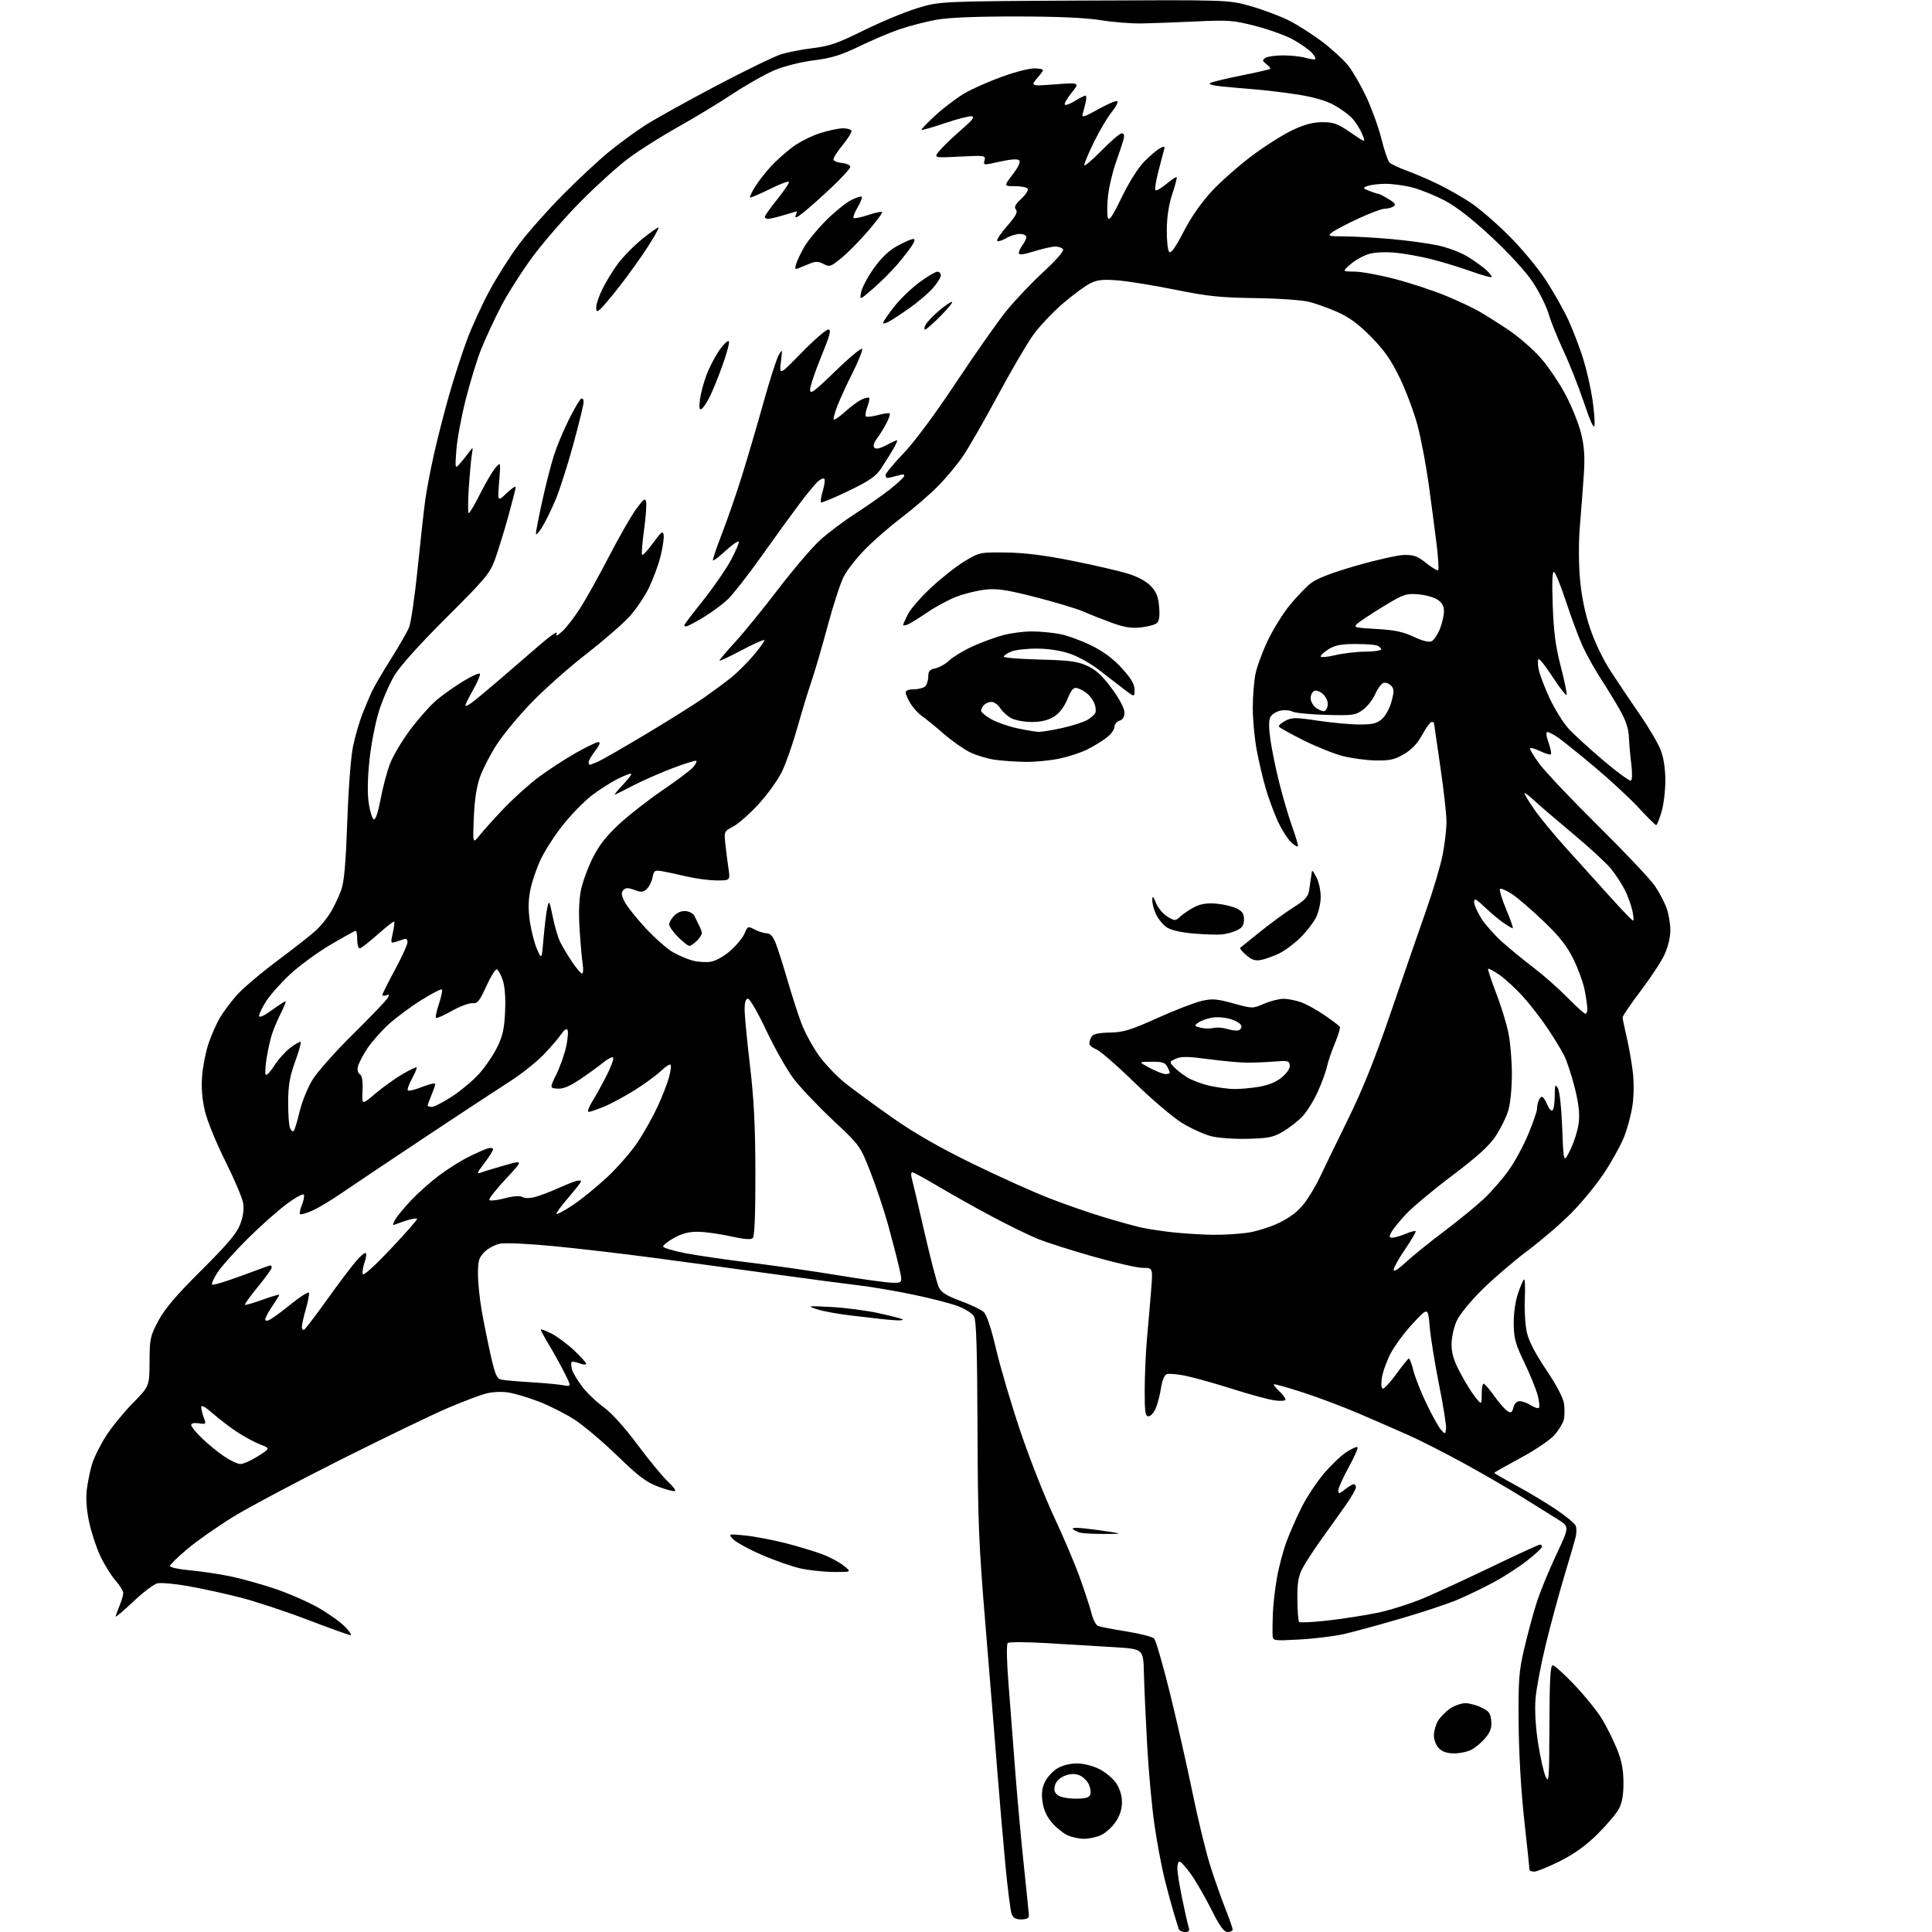 <?xml version="1.0" encoding="UTF-8" standalone="no"?>
<svg 
  version="1.1" 
  xmlns="http://www.w3.org/2000/svg" 
  xmlns:xlink="http://www.w3.org/1999/xlink" 
  xmlns:svg="http://www.w3.org/2000/svg"
  xmlns:rdf="http://www.w3.org/1999/02/22-rdf-syntax-ns#"
  xmlns:cc="http://creativecommons.org/ns#"
  xmlns:dc="http://purl.org/dc/elements/1.1/"
  viewBox="0 0 768 768"
  width="768"
  height="768"
>
<style>svg {background-color: white; }</style>"
<path stroke="none" fill="black" fill-rule="evenodd" d="M471.04,768.00C469.88,768.00 468.76,767.44 468.55,766.75C468.33,766.06 467.47,763.25 466.62,760.50C465.78,757.75 464.13,751.69 462.97,747.02C461.80,742.36 459.99,732.77 458.96,725.71C457.92,718.65 456.59,704.24 456.01,693.69C455.42,683.13 454.84,670.23 454.72,665.00C454.50,655.50 454.50,655.50 443.00,654.78C436.68,654.39 424.75,653.67 416.50,653.19C408.25,652.70 401.09,652.67 400.60,653.11C400.06,653.58 400.17,659.93 400.85,668.70C401.49,676.84 402.70,692.50 403.53,703.50C404.37,714.50 405.94,731.78 407.03,741.90C408.11,752.01 409.00,760.90 409.00,761.65C409.00,762.49 407.85,763.00 405.98,763.00C403.75,763.00 402.73,762.40 402.12,760.75C401.66,759.51 400.54,750.62 399.63,741.00C398.72,731.38 397.29,714.73 396.45,704.00C395.61,693.27 393.52,667.62 391.82,647.00C389.04,613.54 388.70,604.98 388.57,567.50C388.46,536.76 388.10,524.92 387.22,523.32C386.55,522.12 383.67,520.28 380.75,519.19C377.86,518.11 369.88,516.06 363.00,514.63C356.12,513.19 346.45,511.55 341.50,510.97C336.55,510.39 321.02,508.33 307.00,506.40C292.98,504.46 271.60,501.56 259.50,499.96C247.40,498.35 229.62,496.28 220.00,495.35C210.38,494.42 200.86,493.97 198.86,494.36C196.86,494.74 194.05,496.22 192.61,497.66C190.37,499.91 190.00,501.13 190.00,506.39C190.00,509.75 190.67,516.33 191.49,521.00C192.30,525.67 193.92,533.66 195.07,538.75C196.84,546.59 197.50,548.07 199.33,548.44C200.52,548.68 205.78,549.14 211.00,549.46C216.22,549.78 222.00,550.31 223.83,550.64C227.16,551.25 227.16,551.25 224.47,545.88C222.99,542.92 220.25,537.97 218.39,534.87C216.52,531.77 215.00,528.95 215.00,528.60C215.00,528.25 216.86,528.91 219.14,530.07C221.42,531.23 225.47,534.23 228.14,536.73C230.81,539.23 233.00,541.65 233.00,542.11C233.00,542.57 231.81,542.50 230.36,541.95C228.91,541.40 227.51,541.16 227.24,541.43C226.98,541.69 227.03,542.97 227.35,544.28C227.68,545.58 229.51,548.69 231.42,551.19C233.32,553.69 237.17,557.37 239.95,559.37C243.09,561.63 248.20,567.28 253.40,574.26C258.01,580.44 263.46,587.06 265.52,588.96C267.58,590.86 268.82,592.56 268.27,592.74C267.72,592.93 264.69,592.11 261.52,590.92C256.90,589.19 253.71,586.77 245.32,578.63C239.57,573.06 231.92,566.60 228.31,564.27C224.70,561.95 218.32,558.73 214.12,557.12C209.93,555.50 204.44,553.88 201.93,553.51C199.30,553.12 195.53,553.32 193.06,553.98C190.69,554.62 183.97,557.17 178.13,559.65C172.28,562.13 153.18,571.34 135.68,580.12C118.18,588.90 98.81,599.20 92.63,603.00C86.46,606.81 78.30,612.53 74.51,615.71C70.72,618.89 67.59,621.95 67.56,622.50C67.53,623.05 71.06,623.82 75.41,624.22C79.76,624.61 86.92,625.67 91.31,626.56C95.71,627.46 103.77,629.70 109.24,631.53C114.70,633.37 122.48,636.77 126.53,639.08C130.58,641.40 135.36,644.81 137.14,646.65C138.93,648.49 139.92,650.00 139.34,650.00C138.76,650.00 131.14,647.27 122.40,643.92C113.65,640.58 101.55,636.58 95.50,635.03C89.45,633.49 80.12,631.44 74.77,630.50C69.42,629.55 63.91,629.06 62.52,629.41C61.13,629.75 56.85,633.01 53.00,636.64C49.15,640.27 46.00,642.95 46.00,642.59C46.00,642.23 46.67,640.32 47.50,638.35C48.33,636.37 49.00,634.08 49.00,633.26C49.00,632.44 47.58,630.15 45.85,628.18C44.12,626.21 41.41,621.83 39.83,618.45C38.25,615.08 36.26,608.98 35.40,604.91C34.40,600.14 34.09,595.59 34.51,592.15C34.87,589.20 35.80,584.67 36.57,582.07C37.34,579.48 39.82,574.46 42.08,570.93C44.34,567.39 49.16,561.47 52.79,557.77C59.40,551.04 59.40,551.04 59.45,541.27C59.50,532.08 59.71,531.11 62.97,525.00C65.53,520.21 70.03,514.93 80.06,504.95C90.51,494.56 94.10,490.30 95.47,486.71C96.66,483.60 97.06,480.75 96.66,478.26C96.32,476.19 93.12,468.65 89.54,461.50C85.86,454.14 82.33,445.46 81.42,441.50C80.31,436.74 79.98,432.26 80.36,427.50C80.68,423.65 81.85,417.84 82.97,414.58C84.09,411.32 86.09,406.82 87.40,404.58C88.72,402.34 91.74,398.30 94.11,395.61C96.48,392.92 103.84,386.68 110.46,381.75C117.08,376.81 124.00,371.37 125.84,369.64C127.67,367.91 130.24,364.69 131.55,362.47C132.86,360.25 134.67,356.42 135.58,353.97C136.81,350.63 137.43,343.69 138.05,326.50C138.53,312.98 139.50,300.58 140.39,296.40C141.23,292.50 142.86,286.88 144.03,283.90C145.20,280.93 146.88,276.93 147.77,275.00C148.65,273.07 152.04,267.28 155.29,262.12C158.55,256.96 161.83,251.25 162.59,249.43C163.36,247.60 164.91,236.97 166.04,225.81C167.17,214.64 168.54,202.35 169.08,198.50C169.62,194.65 171.18,186.51 172.55,180.40C173.91,174.30 176.59,163.85 178.49,157.19C180.39,150.52 183.57,140.66 185.57,135.28C187.56,129.90 191.66,120.95 194.68,115.39C197.70,109.82 203.01,101.50 206.47,96.89C209.94,92.27 217.69,83.54 223.70,77.47C229.71,71.40 237.97,63.70 242.06,60.36C246.15,57.02 252.65,52.26 256.50,49.79C260.35,47.32 272.95,40.32 284.50,34.22C296.05,28.13 307.75,22.44 310.50,21.58C313.25,20.73 318.99,19.62 323.25,19.11C329.68,18.35 333.08,17.16 343.25,12.13C349.99,8.79 359.55,4.81 364.50,3.29C373.50,0.51 373.50,0.51 430.97,0.22C488.44,-0.06 488.44,-0.06 497.23,2.46C502.06,3.84 508.82,6.38 512.26,8.09C515.69,9.80 521.67,13.61 525.54,16.54C529.41,19.48 534.06,23.73 535.88,26.00C537.69,28.26 540.96,33.91 543.14,38.55C545.32,43.20 548.02,50.71 549.15,55.25C550.28,59.79 551.72,64.01 552.35,64.63C552.98,65.25 556.19,66.75 559.49,67.96C562.78,69.16 568.41,71.60 572.00,73.37C575.59,75.13 581.22,78.35 584.52,80.51C587.81,82.67 594.62,88.53 599.65,93.53C604.75,98.60 611.30,106.46 614.47,111.32C617.59,116.10 621.64,123.28 623.47,127.26C625.29,131.24 627.92,138.11 629.31,142.52C630.69,146.94 632.35,154.18 633.00,158.61C633.65,163.04 634.03,167.76 633.84,169.09C633.61,170.69 632.20,167.65 629.63,160.00C627.51,153.68 623.86,144.45 621.53,139.50C619.20,134.55 616.53,127.91 615.60,124.75C614.66,121.58 611.78,115.85 609.20,112.00C606.44,107.88 599.72,100.55 592.89,94.20C585.21,87.05 578.93,82.16 574.30,79.73C570.46,77.71 564.68,75.37 561.45,74.53C558.22,73.69 553.31,73.03 550.54,73.07C547.77,73.11 544.60,73.51 543.50,73.96C541.64,74.72 541.70,74.86 544.32,75.89C545.86,76.50 547.44,77.00 547.82,77.00C548.19,77.01 550.04,77.95 551.92,79.09C554.59,80.72 555.03,81.37 553.92,82.07C553.14,82.57 551.55,82.98 550.39,82.98C549.23,82.99 544.50,84.76 539.89,86.91C535.28,89.06 530.60,91.52 529.50,92.38C527.63,93.83 527.97,93.94 534.50,93.97C538.35,93.99 546.67,94.46 553.00,95.02C559.33,95.58 567.70,96.72 571.61,97.56C575.63,98.42 580.85,100.41 583.61,102.14C586.30,103.83 589.51,106.14 590.75,107.28C591.99,108.42 593.00,109.68 593.00,110.07C593.00,110.47 589.31,109.48 584.81,107.87C580.30,106.26 573.22,104.09 569.06,103.05C564.90,102.00 558.56,100.85 554.96,100.48C551.17,100.09 546.75,100.26 544.45,100.88C542.27,101.46 538.92,103.29 537.00,104.93C533.50,107.92 533.50,107.92 538.50,107.97C541.25,107.99 548.53,109.33 554.67,110.95C560.82,112.57 569.80,115.53 574.64,117.53C579.48,119.53 585.47,122.34 587.97,123.78C590.46,125.21 595.70,128.52 599.62,131.13C603.53,133.75 609.23,138.68 612.27,142.10C615.32,145.52 619.87,152.22 622.38,156.98C624.89,161.74 627.68,168.76 628.58,172.57C629.81,177.79 630.06,181.85 629.57,189.00C629.21,194.22 628.52,203.22 628.04,209.00C627.51,215.18 627.52,223.79 628.05,229.93C628.66,236.92 629.97,243.41 632.04,249.62C633.91,255.22 637.17,262.03 640.31,266.87C643.17,271.27 648.40,279.05 651.94,284.17C655.48,289.29 659.19,295.63 660.19,298.25C661.34,301.28 662.00,305.69 662.00,310.33C662.00,314.35 661.31,319.97 660.46,322.82C659.61,325.67 658.66,328.00 658.35,328.00C658.03,328.00 654.88,324.87 651.34,321.05C647.81,317.23 639.87,309.89 633.71,304.73C627.54,299.57 621.08,294.37 619.35,293.18C617.61,291.98 615.72,291.00 615.14,291.00C614.47,291.00 614.62,292.51 615.56,295.16C616.36,297.44 616.79,299.55 616.50,299.84C616.21,300.12 614.35,299.58 612.36,298.64C610.38,297.69 608.52,297.15 608.24,297.43C607.95,297.71 609.65,300.55 612.00,303.72C614.36,306.90 624.93,318.05 635.50,328.50C646.07,338.95 656.15,349.63 657.90,352.24C659.65,354.85 661.74,358.84 662.54,361.11C663.34,363.39 664.00,367.33 663.99,369.88C663.98,372.60 663.02,376.55 661.65,379.50C660.37,382.25 656.10,388.75 652.16,393.94C648.22,399.13 645.01,403.85 645.01,404.44C645.02,405.02 645.72,408.43 646.57,412.00C647.41,415.57 648.51,421.68 649.00,425.56C649.55,429.87 649.53,435.23 648.95,439.33C648.43,443.01 646.89,448.76 645.54,452.10C644.18,455.44 640.60,461.88 637.58,466.42C634.56,470.96 628.72,478.07 624.61,482.23C620.49,486.39 612.71,493.08 607.31,497.12C601.92,501.15 593.79,508.10 589.27,512.58C584.54,517.24 580.18,522.59 579.04,525.11C577.94,527.52 577.03,531.68 577.02,534.35C577.01,538.02 577.87,540.83 580.54,545.85C582.48,549.51 585.18,553.85 586.53,555.50C588.99,558.50 588.99,558.50 589.00,554.25C589.00,551.91 589.34,550.01 589.75,550.02C590.16,550.03 592.08,552.25 594.00,554.94C595.92,557.63 598.28,560.32 599.23,560.91C600.67,561.81 601.07,561.57 601.59,559.50C601.99,557.92 602.92,557.00 604.14,557.00C605.20,557.00 607.19,557.74 608.57,558.64C609.94,559.53 611.36,559.97 611.73,559.60C612.10,559.24 611.87,556.95 611.22,554.53C610.57,552.10 608.19,546.28 605.93,541.59C602.42,534.30 601.80,532.06 601.73,526.28C601.67,522.24 602.35,517.38 603.40,514.26C604.36,511.38 605.46,508.84 605.83,508.61C606.20,508.38 606.34,511.83 606.14,516.29C605.94,520.75 606.29,526.74 606.94,529.60C607.72,533.09 610.26,538.02 614.67,544.56C618.89,550.83 621.41,555.66 621.74,558.09C622.02,560.18 621.96,563.02 621.61,564.42C621.26,565.82 619.58,568.55 617.88,570.48C616.16,572.44 610.17,576.48 604.39,579.58C598.68,582.65 594.00,585.30 594.00,585.49C594.00,585.67 597.94,587.95 602.75,590.55C607.56,593.15 614.70,597.44 618.62,600.08C622.54,602.73 626.03,605.62 626.37,606.52C626.72,607.42 626.72,609.36 626.38,610.83C626.04,612.30 624.05,619.17 621.95,626.10C619.86,633.03 616.53,645.28 614.56,653.33C612.59,661.38 610.72,671.23 610.40,675.23C610.04,679.74 610.41,686.36 611.37,692.66C612.22,698.25 613.58,704.32 614.38,706.16C615.71,709.21 615.84,707.46 615.92,685.75C615.98,667.46 616.29,662.00 617.25,661.99C617.94,661.99 621.88,665.55 626.00,669.90C630.12,674.26 635.01,680.32 636.85,683.38C638.70,686.44 641.36,691.77 642.76,695.22C644.62,699.81 645.32,703.38 645.35,708.50C645.38,713.42 644.84,716.54 643.55,719.00C642.54,720.92 638.69,725.48 635.00,729.12C630.33,733.72 625.77,736.99 620.03,739.87C615.48,742.14 610.92,744.00 609.88,744.00C608.85,744.00 608.00,743.66 608.00,743.25C608.00,742.84 607.06,733.95 605.91,723.50C604.63,711.84 603.77,696.97 603.68,685.00C603.54,667.74 603.80,664.35 605.87,655.50C607.15,650.00 609.33,641.90 610.71,637.50C612.08,633.10 615.62,624.41 618.57,618.18C623.92,606.87 623.92,606.87 619.21,603.95C616.62,602.35 610.23,598.36 605.00,595.08C599.77,591.81 589.29,585.73 581.70,581.58C574.10,577.43 564.20,572.40 559.70,570.41C555.19,568.41 546.45,564.60 540.27,561.94C534.10,559.29 524.03,555.49 517.90,553.51C511.77,551.53 506.59,550.08 506.38,550.28C506.18,550.49 507.13,551.71 508.50,553.00C509.88,554.29 511.00,555.78 511.00,556.31C511.00,556.87 509.19,557.02 506.69,556.68C504.32,556.36 496.77,554.31 489.91,552.13C483.04,549.95 474.70,547.60 471.37,546.92C468.04,546.23 464.63,545.93 463.78,546.25C462.86,546.61 461.96,548.77 461.53,551.67C461.13,554.33 460.20,557.96 459.46,559.75C458.71,561.54 457.40,563.00 456.55,563.00C455.24,563.00 455.01,561.31 455.04,552.25C455.06,546.34 455.49,537.00 455.99,531.50C456.50,526.00 457.22,517.56 457.60,512.75C458.29,504.00 458.29,504.00 454.33,504.00C452.16,504.00 443.34,502.00 434.74,499.55C426.14,497.11 416.26,493.97 412.78,492.58C409.30,491.18 401.06,487.17 394.48,483.66C387.89,480.15 378.24,474.74 373.03,471.64C367.82,468.54 363.15,466.00 362.66,466.00C362.17,466.00 362.06,467.01 362.41,468.25C362.76,469.49 365.04,479.16 367.46,489.74C369.89,500.32 372.47,510.20 373.19,511.70C374.19,513.78 376.24,515.07 381.83,517.14C385.87,518.62 390.00,520.60 391.02,521.52C392.23,522.61 393.97,527.83 395.97,536.35C397.66,543.58 402.01,558.27 405.63,569.00C409.25,579.73 415.27,595.02 419.02,603.00C422.76,610.98 427.43,622.00 429.39,627.50C431.35,633.00 433.42,639.37 433.99,641.65C434.56,643.93 435.70,646.05 436.53,646.37C437.36,646.69 442.42,647.66 447.77,648.52C453.12,649.38 458.07,650.64 458.76,651.33C459.45,652.02 462.29,661.79 465.07,673.04C467.85,684.29 471.90,702.18 474.07,712.78C476.25,723.39 479.43,736.44 481.13,741.78C482.84,747.13 485.53,754.77 487.12,758.78C488.70,762.78 490.00,766.49 490.00,767.03C490.00,767.56 489.10,768.00 488.01,768.00C486.51,768.00 484.91,765.80 481.48,758.96C478.98,753.99 475.34,747.69 473.38,744.96C471.42,742.23 469.40,740.00 468.91,740.00C468.41,740.00 468.01,741.24 468.01,742.75C468.02,744.26 468.88,749.62 469.92,754.66C470.95,759.69 472.10,764.75 472.47,765.91C473.00,767.58 472.71,768.00 471.04,768.00zM430.78,730.96C428.98,730.94 426.14,730.33 424.48,729.61C422.82,728.88 420.04,726.67 418.30,724.69C416.17,722.27 414.91,719.56 414.44,716.43C413.93,713.03 414.18,710.85 415.36,708.38C416.25,706.51 418.44,704.09 420.24,703.00C422.22,701.79 425.27,701.01 428.04,701.00C430.76,701.00 434.35,701.90 437.03,703.25C439.48,704.49 442.50,707.03 443.74,708.90C445.17,711.05 446.00,713.81 446.00,716.42C446.00,719.20 445.16,721.77 443.40,724.36C441.97,726.46 439.29,728.82 437.43,729.59C435.58,730.37 432.59,730.98 430.78,730.96zM427.58,715.00C431.43,715.00 432.95,714.58 433.40,713.40C433.74,712.52 433.45,710.62 432.75,709.17C432.06,707.73 430.30,706.13 428.84,705.61C427.02,704.97 425.22,705.08 423.08,705.97C421.16,706.76 419.73,708.22 419.34,709.78C418.88,711.60 419.22,712.69 420.54,713.66C421.55,714.40 424.72,715.00 427.58,715.00zM578.05,697.00C575.33,697.00 573.34,696.34 572.00,695.00C570.86,693.86 570.00,691.67 570.00,689.90C570.00,688.20 570.72,685.59 571.59,684.11C572.47,682.62 574.64,680.42 576.41,679.20C578.18,677.99 580.95,677.02 582.56,677.05C584.18,677.07 587.08,677.86 589.00,678.80C591.91,680.22 592.55,681.11 592.80,684.11C593.03,686.85 592.46,688.49 590.43,690.90C588.96,692.64 586.49,694.73 584.93,695.54C583.37,696.34 580.28,697.00 578.05,697.00zM516.75,651.71C506.00,652.30 506.00,652.30 505.88,649.90C505.81,648.58 505.85,644.80 505.97,641.50C506.08,638.20 506.80,631.88 507.56,627.45C508.32,623.02 510.08,616.37 511.47,612.67C512.87,608.96 515.56,602.84 517.47,599.06C519.37,595.28 523.22,589.43 526.02,586.07C528.82,582.71 532.89,578.77 535.08,577.33C537.26,575.89 539.30,574.97 539.62,575.29C539.95,575.61 538.36,579.22 536.10,583.31C533.85,587.40 532.00,591.51 532.00,592.45C532.00,593.95 532.30,593.91 534.63,592.07C536.08,590.93 537.66,590.00 538.13,590.00C538.61,590.00 539.00,590.56 539.00,591.25C539.00,591.94 537.27,594.98 535.16,598.00C533.05,601.02 528.72,607.10 525.55,611.50C522.38,615.90 518.86,621.30 517.72,623.50C516.09,626.65 515.67,629.27 515.72,635.81C515.76,640.39 516.08,644.41 516.43,644.76C516.78,645.11 521.88,644.85 527.78,644.19C533.68,643.52 542.62,642.13 547.65,641.09C552.68,640.05 561.11,637.35 566.39,635.10C571.67,632.84 583.94,627.17 593.65,622.50C603.36,617.82 611.69,614.00 612.15,614.00C612.62,614.00 613.00,614.38 613.00,614.85C613.00,615.32 610.35,617.79 607.10,620.34C603.86,622.89 597.89,626.75 593.85,628.93C589.81,631.11 583.34,634.23 579.48,635.87C575.62,637.51 565.49,640.88 556.98,643.36C548.47,645.84 538.35,648.60 534.50,649.50C530.65,650.39 522.66,651.39 516.75,651.71zM331.50,624.88C327.65,624.86 321.70,624.23 318.27,623.49C314.85,622.74 307.80,620.27 302.62,618.00C297.43,615.73 292.36,612.93 291.34,611.79C289.50,609.71 289.50,609.71 296.22,610.38C299.91,610.75 307.11,612.12 312.22,613.42C317.32,614.73 323.98,616.74 327.00,617.89C330.02,619.04 333.85,621.10 335.50,622.46C338.50,624.93 338.50,624.93 331.50,624.88zM439.00,609.77C434.88,609.77 430.60,609.55 429.50,609.29C428.40,609.02 427.06,608.38 426.51,607.87C425.90,607.28 427.77,607.18 431.51,607.61C434.81,607.98 439.52,608.62 442.00,609.03C445.98,609.68 445.63,609.76 439.00,609.77zM95.55,581.97C96.68,581.99 99.82,580.60 102.53,578.88C107.45,575.76 107.45,575.76 103.48,574.21C101.29,573.37 97.19,571.16 94.37,569.32C91.55,567.48 87.17,564.14 84.62,561.90C81.61,559.24 80.00,558.36 80.00,559.35C80.00,560.19 80.46,562.08 81.02,563.55C82.00,566.14 81.93,566.22 79.02,565.79C77.20,565.52 76.00,565.79 76.00,566.46C76.00,567.08 77.91,569.43 80.25,571.69C82.59,573.95 86.53,577.18 89.00,578.87C91.47,580.56 94.42,581.95 95.55,581.97zM574.83,568.06C575.01,566.87 573.77,558.99 572.07,550.55C570.38,542.11 568.69,531.69 568.33,527.39C567.67,519.59 567.67,519.59 561.57,526.16C558.21,529.77 554.20,535.23 552.65,538.30C551.10,541.36 549.58,545.70 549.28,547.94C548.94,550.45 549.14,552.00 549.78,552.00C550.36,552.00 552.78,549.31 555.17,546.03C557.55,542.75 559.75,540.05 560.06,540.03C560.37,540.01 561.20,542.24 561.90,544.99C562.60,547.73 564.97,553.69 567.17,558.24C569.36,562.78 571.91,567.34 572.83,568.37C574.45,570.18 574.51,570.17 574.83,568.06zM120.95,528.53C121.48,528.21 125.52,522.89 129.94,516.72C134.35,510.55 139.51,503.70 141.39,501.50C143.27,499.30 145.08,497.76 145.41,498.09C145.74,498.41 145.52,500.08 144.92,501.79C144.32,503.51 143.99,505.58 144.17,506.40C144.38,507.34 148.55,503.61 155.37,496.40C161.35,490.08 166.05,484.71 165.81,484.47C165.56,484.23 164.05,484.43 162.43,484.91C160.82,485.40 158.66,486.13 157.63,486.55C155.94,487.23 155.88,487.09 157.04,484.93C157.74,483.62 160.59,480.14 163.38,477.19C166.17,474.24 171.16,469.80 174.47,467.31C177.78,464.82 182.96,461.54 185.99,460.02C189.02,458.50 192.51,456.95 193.75,456.56C195.04,456.16 196.00,456.29 196.00,456.86C196.00,457.40 194.44,459.89 192.54,462.38C189.52,466.34 189.36,466.82 191.29,466.09C192.50,465.63 196.78,464.32 200.79,463.19C208.07,461.13 208.07,461.13 201.04,468.67C197.17,472.81 194.23,476.56 194.50,477.00C194.78,477.45 197.49,477.16 200.52,476.37C204.06,475.44 206.63,475.25 207.68,475.84C208.67,476.40 210.69,476.37 212.84,475.78C214.78,475.24 218.65,473.78 221.43,472.52C224.22,471.26 227.51,469.93 228.75,469.55C229.99,469.17 231.00,469.17 231.00,469.55C231.00,469.92 228.69,472.89 225.87,476.15C223.05,479.41 220.96,482.29 221.22,482.56C221.49,482.82 224.45,481.21 227.81,478.97C231.17,476.73 237.29,471.74 241.43,467.88C245.56,464.02 251.00,457.77 253.51,453.99C256.02,450.21 259.59,443.83 261.44,439.81C263.29,435.79 265.33,430.54 265.97,428.15C266.61,425.76 266.87,423.54 266.55,423.22C266.23,422.90 264.51,424.02 262.74,425.72C260.96,427.41 256.35,430.79 252.50,433.22C248.65,435.65 243.17,438.63 240.31,439.82C237.46,441.02 234.62,442.00 234.01,442.00C233.39,442.00 234.06,440.09 235.50,437.75C236.94,435.41 239.53,430.70 241.26,427.28C242.98,423.86 244.09,420.76 243.72,420.39C243.35,420.01 241.57,420.92 239.77,422.39C237.97,423.87 233.85,426.86 230.61,429.03C226.42,431.84 223.83,432.91 221.61,432.75C218.50,432.52 218.50,432.52 221.27,426.84C222.79,423.72 224.54,418.64 225.16,415.56C225.78,412.48 225.95,409.63 225.53,409.23C225.12,408.83 224.05,409.62 223.15,411.00C222.26,412.38 219.19,415.98 216.32,419.00C213.46,422.02 207.24,426.98 202.50,430.00C197.76,433.02 182.32,443.18 168.19,452.57C154.06,461.96 139.35,471.82 135.50,474.47C131.65,477.13 126.55,480.17 124.17,481.23C121.78,482.30 119.59,482.92 119.28,482.62C118.98,482.31 119.29,480.72 119.97,479.08C120.64,477.44 121.03,475.59 120.82,474.96C120.60,474.31 117.68,475.86 113.97,478.61C110.41,481.25 103.41,487.47 98.40,492.45C93.40,497.43 88.04,503.42 86.50,505.77C84.97,508.12 83.98,510.32 84.32,510.65C84.66,510.99 89.91,509.41 96.00,507.13C102.09,504.86 107.28,503.00 107.54,503.00C107.79,503.00 108.00,503.41 108.00,503.92C108.00,504.42 105.52,507.86 102.48,511.57C99.45,515.27 97.14,518.47 97.35,518.68C97.56,518.89 100.72,517.98 104.37,516.66C108.01,515.33 111.00,514.46 111.00,514.72C111.00,514.98 110.16,516.39 109.14,517.85C108.12,519.31 106.75,521.51 106.11,522.75C105.17,524.54 105.20,525.00 106.24,525.00C106.97,525.00 110.91,522.27 115.00,518.93C119.10,515.59 122.61,513.33 122.80,513.91C123.00,514.49 122.44,517.40 121.58,520.38C120.71,523.37 120.00,526.55 120.00,527.46C120.00,528.37 120.43,528.85 120.95,528.53zM356.42,524.85C354.81,524.77 352.15,524.54 350.50,524.35C348.85,524.16 343.31,523.52 338.20,522.92C333.08,522.33 327.00,521.21 324.70,520.43C320.67,519.08 320.91,519.05 330.44,519.55C335.91,519.83 344.42,520.95 349.35,522.02C354.28,523.10 358.54,524.21 358.82,524.49C359.10,524.77 358.02,524.93 356.42,524.85zM354.66,509.91C358.82,510.00 358.82,510.00 357.39,503.75C356.61,500.31 354.64,492.71 353.02,486.86C351.40,481.00 348.23,471.53 345.98,465.80C341.88,455.39 341.88,455.39 331.05,445.23C325.09,439.63 318.07,432.23 315.46,428.78C312.84,425.33 307.99,416.76 304.68,409.75C301.37,402.74 298.07,397.00 297.33,397.00C296.43,397.00 296.00,398.37 296.00,401.25C296.00,403.59 296.95,413.60 298.12,423.50C299.71,437.07 300.25,447.61 300.28,466.29C300.31,482.36 299.95,491.45 299.27,492.13C298.53,492.87 295.88,492.66 290.43,491.45C286.14,490.50 280.35,489.69 277.57,489.65C273.95,489.59 271.22,490.28 268.00,492.06C265.52,493.42 263.55,494.98 263.61,495.52C263.68,496.06 267.73,497.26 272.61,498.20C277.50,499.13 289.15,500.82 298.50,501.96C307.85,503.10 323.38,505.33 333.00,506.92C342.62,508.51 352.37,509.86 354.66,509.91zM558.75,501.85C561.36,499.41 568.23,493.86 574.00,489.51C579.77,485.15 586.92,479.32 589.87,476.55C592.82,473.77 597.25,468.69 599.70,465.26C602.15,461.84 605.69,455.31 607.56,450.76C609.43,446.22 610.97,441.75 610.98,440.83C610.99,439.91 611.27,438.45 611.61,437.58C611.94,436.71 612.56,436.00 612.99,436.00C613.41,436.00 614.31,437.34 614.99,438.99C615.68,440.63 616.63,441.73 617.12,441.43C617.60,441.13 618.01,438.55 618.03,435.69C618.06,431.20 618.22,430.77 619.26,432.50C619.96,433.66 620.69,440.35 621.01,448.50C621.55,462.50 621.55,462.50 624.23,457.06C625.70,454.06 627.20,449.29 627.55,446.44C628.02,442.68 627.59,438.85 625.98,432.38C624.76,427.50 622.85,421.70 621.74,419.50C620.62,417.30 617.57,412.32 614.95,408.43C612.33,404.54 607.92,398.89 605.16,395.86C602.39,392.84 598.29,389.09 596.05,387.53C593.80,385.98 591.78,384.88 591.56,385.10C591.34,385.32 592.73,389.55 594.64,394.50C596.56,399.45 598.77,406.57 599.56,410.32C600.35,414.06 601.00,421.53 601.00,426.91C601.00,432.53 600.39,438.71 599.56,441.46C598.77,444.09 596.53,448.64 594.58,451.58C591.98,455.50 587.35,459.70 577.26,467.32C569.69,473.03 561.42,479.94 558.89,482.67C556.35,485.39 553.74,488.61 553.10,489.81C552.13,491.63 552.19,492.00 553.50,492.00C554.36,492.00 556.69,491.32 558.69,490.49C560.68,489.65 562.50,489.17 562.74,489.41C562.98,489.64 561.11,492.85 558.59,496.54C556.06,500.22 554.00,503.92 554.00,504.75C554.00,505.71 555.77,504.62 558.75,501.85zM482.00,490.85C486.12,490.91 492.39,490.54 495.92,490.03C499.46,489.52 505.20,487.70 508.68,485.99C513.02,483.85 516.10,481.44 518.49,478.31C520.41,475.80 523.15,471.21 524.60,468.12C526.04,465.03 530.98,454.85 535.58,445.50C541.66,433.16 546.40,421.37 552.86,402.50C557.76,388.20 564.07,369.95 566.89,361.95C569.71,353.95 572.69,343.90 573.51,339.62C574.33,335.33 575.00,329.47 575.00,326.59C575.00,323.71 573.88,313.74 572.50,304.43C571.13,295.12 570.00,287.39 570.00,287.25C570.00,287.11 569.58,287.00 569.06,287.00C568.55,287.00 566.88,289.28 565.36,292.07C563.46,295.57 561.21,297.96 558.13,299.77C554.43,301.94 552.49,302.38 546.97,302.29C543.29,302.24 537.41,301.46 533.89,300.57C530.38,299.68 523.31,296.86 518.20,294.30C513.08,291.74 508.68,289.29 508.42,288.87C508.15,288.44 509.28,287.39 510.93,286.54C513.62,285.14 514.94,285.14 523.96,286.49C529.47,287.32 536.89,288.00 540.44,288.00C545.71,288.00 547.35,287.59 549.42,285.75C550.83,284.49 552.50,281.40 553.18,278.74C554.24,274.68 554.20,273.77 552.89,272.46C552.04,271.62 550.68,271.19 549.85,271.50C549.03,271.82 547.57,273.85 546.61,276.02C545.66,278.18 543.44,280.98 541.69,282.23C538.74,284.33 537.64,284.48 527.04,284.17C520.74,284.00 514.75,283.40 513.74,282.86C512.72,282.31 510.56,282.16 508.93,282.51C507.31,282.87 505.54,284.00 504.99,285.02C504.32,286.26 504.33,289.29 505.01,294.07C505.57,298.02 507.17,305.80 508.58,311.37C509.98,316.94 512.22,324.56 513.56,328.31C514.90,332.05 516.00,335.62 516.00,336.23C516.00,336.85 514.81,336.26 513.36,334.92C511.91,333.59 509.48,329.80 507.97,326.50C506.46,323.20 504.30,317.35 503.17,313.50C502.04,309.65 500.42,302.74 499.56,298.14C498.70,293.54 498.00,286.03 498.00,281.44C498.00,276.85 498.49,270.71 499.09,267.80C499.69,264.88 501.91,258.90 504.02,254.50C506.13,250.10 510.03,243.84 512.68,240.59C515.33,237.34 519.08,233.43 521.00,231.90C523.39,230.00 529.10,227.78 539.00,224.91C546.98,222.60 555.59,220.67 558.15,220.61C562.02,220.53 563.51,221.08 566.97,223.86C569.26,225.70 571.39,226.95 571.70,226.63C572.01,226.32 571.72,221.66 571.06,216.28C570.40,210.90 568.99,200.20 567.93,192.50C566.87,184.80 564.86,174.22 563.47,169.00C562.07,163.78 558.90,155.31 556.41,150.19C552.98,143.11 550.27,139.23 545.07,133.94C540.18,128.96 536.44,126.18 531.87,124.14C528.37,122.57 523.25,120.71 520.50,120.01C517.67,119.29 508.33,118.63 499.00,118.50C485.18,118.31 480.07,117.78 467.50,115.23C459.25,113.56 449.04,111.88 444.82,111.51C438.68,110.98 436.43,111.18 433.61,112.51C431.67,113.43 426.73,117.05 422.62,120.56C418.51,124.06 413.12,129.78 410.64,133.25C408.16,136.73 401.84,147.55 396.60,157.29C391.36,167.04 385.17,177.82 382.85,181.25C380.53,184.69 375.90,190.22 372.56,193.55C369.23,196.88 362.87,202.34 358.44,205.70C354.01,209.05 347.55,214.66 344.09,218.15C340.62,221.64 336.70,226.64 335.37,229.26C334.05,231.87 331.19,240.65 329.02,248.76C326.85,256.86 323.96,266.78 322.59,270.78C321.22,274.78 318.68,283.11 316.95,289.28C315.22,295.45 312.52,303.20 310.95,306.50C309.39,309.80 305.22,315.66 301.68,319.53C298.14,323.39 293.57,327.44 291.52,328.53C287.84,330.48 287.80,330.55 288.34,335.50C288.64,338.25 289.20,342.64 289.58,345.25C290.27,350.00 290.27,350.00 284.89,349.98C281.92,349.97 276.57,349.27 273.00,348.42C269.43,347.58 265.04,346.63 263.25,346.33C260.25,345.82 259.95,346.02 259.38,348.84C259.05,350.52 258.01,352.59 257.07,353.43C255.66,354.71 254.84,354.77 252.20,353.77C249.73,352.84 248.76,352.84 247.82,353.78C246.89,354.71 246.96,355.70 248.18,358.24C249.04,360.03 252.78,364.78 256.49,368.78C260.20,372.78 265.10,377.13 267.37,378.44C269.64,379.75 273.21,381.28 275.29,381.84C277.38,382.40 280.64,382.61 282.55,382.30C284.57,381.97 287.84,380.13 290.37,377.90C292.77,375.79 295.29,372.72 295.97,371.06C297.18,368.15 297.30,368.10 300.06,369.53C301.62,370.34 303.77,371.00 304.84,371.00C306.16,371.00 307.27,372.23 308.31,374.80C309.14,376.90 311.26,383.53 313.01,389.55C314.77,395.57 317.28,403.36 318.60,406.87C319.93,410.38 323.02,416.07 325.48,419.52C327.94,422.97 332.77,428.02 336.22,430.75C339.68,433.47 348.12,439.65 355.00,444.48C363.50,450.44 373.57,456.21 386.50,462.53C396.95,467.63 410.68,473.82 417.00,476.27C423.32,478.73 433.00,482.10 438.50,483.76C444.00,485.43 450.75,487.30 453.50,487.93C456.25,488.55 462.10,489.44 466.50,489.90C470.90,490.36 477.88,490.78 482.00,490.85zM496.03,452.69C490.71,452.83 484.28,452.37 481.46,451.66C478.69,450.96 473.51,448.61 469.96,446.45C466.41,444.29 457.87,437.04 450.99,430.33C444.11,423.62 437.25,417.67 435.74,417.09C434.23,416.52 433.01,415.48 433.02,414.77C433.02,414.07 433.45,412.84 433.96,412.04C434.59,411.03 436.84,410.54 441.19,410.46C446.57,410.36 449.34,409.52 460.03,404.71C466.92,401.60 474.81,398.55 477.56,397.91C481.88,396.91 483.60,397.04 490.23,398.86C497.91,400.97 497.91,400.97 502.54,398.98C505.08,397.89 508.59,397.02 510.33,397.04C512.07,397.07 515.19,397.69 517.26,398.43C519.33,399.17 523.53,401.50 526.59,403.60C529.65,405.71 532.36,407.77 532.61,408.17C532.86,408.58 531.98,411.52 530.65,414.71C529.32,417.89 527.90,422.07 527.49,424.00C527.09,425.93 525.44,430.43 523.83,434.00C522.22,437.57 519.46,442.00 517.70,443.84C515.94,445.67 512.49,448.36 510.03,449.81C506.16,452.09 504.28,452.48 496.03,452.69zM116.75,449.59C117.13,449.20 118.17,445.79 119.06,442.01C119.95,438.22 122.22,432.56 124.09,429.44C126.00,426.26 133.14,418.19 140.30,411.13C147.34,404.18 153.53,397.72 154.07,396.77C154.84,395.41 154.72,395.17 153.52,395.63C152.69,395.95 152.00,395.88 152.00,395.48C152.00,395.08 154.25,390.59 157.00,385.50C159.75,380.41 162.00,375.47 162.00,374.52C162.00,373.55 161.45,372.99 160.75,373.26C160.06,373.51 158.53,374.03 157.35,374.40C155.29,375.04 155.24,374.89 156.13,370.90C156.65,368.61 156.90,366.56 156.68,366.35C156.47,366.14 153.51,368.45 150.11,371.48C146.71,374.52 143.49,377.00 142.96,377.00C142.43,377.00 142.00,375.43 142.00,373.50C142.00,371.57 141.73,370.00 141.40,370.00C141.07,370.00 136.57,372.49 131.41,375.53C126.24,378.57 119.01,383.86 115.34,387.28C111.67,390.70 107.39,395.50 105.83,397.95C104.28,400.39 103.00,403.02 103.00,403.79C103.00,404.69 104.77,403.92 108.00,401.59C110.75,399.62 113.24,398.00 113.52,398.00C113.80,398.00 112.96,400.14 111.65,402.75C110.34,405.36 108.75,409.12 108.11,411.10C107.47,413.08 106.52,417.31 106.00,420.49C105.48,423.68 105.31,426.69 105.62,427.19C105.93,427.69 107.44,426.11 108.99,423.68C110.53,421.25 113.42,418.02 115.42,416.49C117.42,414.97 119.27,413.93 119.53,414.19C119.78,414.45 118.78,418.00 117.30,422.08C115.19,427.88 114.59,431.36 114.55,438.00C114.52,442.68 114.85,447.35 115.27,448.39C115.70,449.43 116.36,449.97 116.75,449.59zM171.68,440.00C172.60,440.00 176.22,438.14 179.71,435.86C183.20,433.59 188.05,429.51 190.49,426.80C192.92,424.10 196.14,419.36 197.65,416.27C199.83,411.82 200.48,408.89 200.78,402.08C201.03,396.58 200.69,392.09 199.83,389.58C199.10,387.42 198.05,385.51 197.50,385.33C196.95,385.16 195.07,388.16 193.33,392.00C190.61,398.00 189.83,398.96 187.77,398.79C186.46,398.68 182.77,400.07 179.59,401.86C176.40,403.66 173.57,404.91 173.30,404.63C173.02,404.35 173.56,401.82 174.50,399.00C175.44,396.18 175.96,393.63 175.66,393.33C175.36,393.03 171.67,394.93 167.46,397.56C163.24,400.19 157.40,404.53 154.47,407.20C151.54,409.88 147.74,414.18 146.03,416.77C144.32,419.35 142.65,422.53 142.33,423.84C141.96,425.30 142.24,426.53 143.05,427.03C143.95,427.59 144.29,429.67 144.11,433.57C143.84,439.29 143.84,439.29 149.17,434.75C152.10,432.26 156.92,428.80 159.87,427.06C162.83,425.33 165.42,424.08 165.63,424.29C165.84,424.50 165.00,426.52 163.77,428.77C162.54,431.02 161.80,433.13 162.13,433.47C162.47,433.80 165.05,433.16 167.87,432.05C170.69,430.94 173.00,430.42 173.00,430.89C173.00,431.37 172.32,433.37 171.50,435.35C170.68,437.32 170.00,439.18 170.00,439.47C170.00,439.76 170.76,440.00 171.68,440.00zM490.50,432.91C492.70,432.95 497.12,432.56 500.31,432.04C504.21,431.40 507.25,430.16 509.52,428.29C511.58,426.59 512.83,424.72 512.70,423.50C512.52,421.68 511.95,421.54 506.50,421.98C503.20,422.25 498.25,422.45 495.50,422.42C492.75,422.40 485.91,421.76 480.29,421.01C472.21,419.93 469.53,419.89 467.42,420.86C464.83,422.04 464.80,422.12 466.56,424.07C467.55,425.17 469.97,427.05 471.92,428.26C473.88,429.47 477.96,430.99 480.99,431.64C484.02,432.30 488.30,432.87 490.50,432.91zM463.25,426.95C464.21,426.98 465.00,426.75 465.00,426.43C465.00,426.12 464.53,425.00 463.96,423.93C463.14,422.39 461.88,422.01 457.71,422.05C452.50,422.09 452.50,422.09 457.00,424.50C459.48,425.83 462.29,426.93 463.25,426.95zM492.00,409.66C492.82,409.56 493.50,408.81 493.50,407.99C493.50,407.15 491.78,405.95 489.52,405.21C487.26,404.46 483.95,404.17 481.86,404.52C479.84,404.86 477.36,405.75 476.34,406.49C474.62,407.75 474.67,407.88 477.25,408.53C478.76,408.91 481.03,408.96 482.30,408.64C483.56,408.32 485.92,408.47 487.55,408.96C489.17,409.45 491.18,409.77 492.00,409.66zM630.22,403.00C630.65,403.00 631.00,402.16 631.00,401.14C631.00,400.11 630.55,396.85 630.00,393.89C629.45,390.92 627.44,385.31 625.53,381.41C622.88,376.02 620.05,372.40 613.65,366.26C609.03,361.82 603.38,356.96 601.10,355.45C598.82,353.94 596.66,353.01 596.29,353.37C595.93,353.74 597.03,357.41 598.75,361.52C600.47,365.63 601.63,369.00 601.34,369.00C601.05,369.00 599.39,368.03 597.65,366.84C595.92,365.66 592.59,362.87 590.25,360.64C586.67,357.22 586.00,356.90 586.00,358.60C586.00,359.70 587.27,362.61 588.82,365.05C590.37,367.50 594.09,371.70 597.07,374.38C600.06,377.06 605.65,381.65 609.50,384.56C613.35,387.48 619.41,392.82 622.97,396.43C626.53,400.04 629.79,403.00 630.22,403.00zM231.36,387.00C231.83,387.00 231.96,385.31 231.63,383.25C231.31,381.19 230.76,375.00 230.40,369.50C229.98,363.07 230.17,357.44 230.95,353.74C231.61,350.57 233.71,344.86 235.62,341.04C238.12,336.03 241.03,332.31 246.11,327.61C249.97,324.03 257.71,317.98 263.31,314.17C268.92,310.35 274.36,306.27 275.41,305.11C276.46,303.94 277.09,302.76 276.80,302.47C276.52,302.19 272.24,303.50 267.29,305.39C262.35,307.28 255.42,310.32 251.90,312.15C248.38,313.99 245.05,315.66 244.50,315.87C243.95,316.08 245.27,314.40 247.44,312.14C249.60,309.88 251.17,307.83 250.92,307.58C250.67,307.34 248.22,308.27 245.48,309.65C242.74,311.03 238.12,314.00 235.21,316.24C232.29,318.48 227.26,323.61 224.01,327.65C220.77,331.68 216.71,337.92 214.99,341.52C213.27,345.12 211.37,350.75 210.76,354.04C209.96,358.30 209.95,361.93 210.70,366.75C211.28,370.46 212.56,375.30 213.55,377.50C215.35,381.50 215.35,381.50 216.09,372.78C216.50,367.98 217.16,362.58 217.57,360.78C218.25,357.71 218.39,357.94 219.72,364.43C220.50,368.24 221.82,372.74 222.66,374.43C223.49,376.12 225.60,379.64 227.34,382.25C229.08,384.86 230.89,387.00 231.36,387.00zM501.39,381.57C499.00,382.05 497.68,381.63 495.41,379.68C493.81,378.30 492.73,376.99 493.00,376.77C493.27,376.55 496.88,373.65 501.00,370.32C505.12,367.00 511.06,362.66 514.20,360.68C518.84,357.76 519.99,356.48 520.43,353.80C520.72,351.98 521.09,349.38 521.26,348.00C521.55,345.53 521.58,345.54 523.28,348.70C524.23,350.46 525.00,353.97 525.00,356.49C525.00,359.03 524.15,362.74 523.10,364.79C522.06,366.83 519.26,370.42 516.89,372.76C514.52,375.11 510.75,377.91 508.52,378.99C506.28,380.07 503.07,381.24 501.39,381.57zM274.03,376.00C273.50,376.00 271.48,374.41 269.53,372.47C267.59,370.52 266.00,368.27 266.00,367.47C266.00,366.66 266.93,365.07 268.06,363.94C269.34,362.66 271.11,362.00 272.71,362.19C274.13,362.36 275.61,363.18 275.99,364.00C276.38,364.82 277.21,366.51 277.84,367.74C278.48,368.97 279.00,370.43 279.00,370.99C279.00,371.54 278.10,372.90 277.00,374.00C275.90,375.10 274.56,376.00 274.03,376.00zM485.72,371.45C483.95,371.63 478.90,371.47 474.50,371.10C469.49,370.68 465.50,369.76 463.84,368.65C462.37,367.68 460.46,365.38 459.59,363.54C458.71,361.70 458.02,359.14 458.05,357.85C458.09,355.89 458.35,356.09 459.58,359.05C460.39,361.00 462.43,363.41 464.10,364.40C467.07,366.15 467.22,366.15 469.33,364.22C470.52,363.13 473.04,361.46 474.91,360.51C477.29,359.30 479.87,358.91 483.41,359.21C486.21,359.44 489.85,360.29 491.50,361.08C493.84,362.21 494.50,363.18 494.50,365.50C494.50,367.76 493.84,368.79 491.72,369.80C490.20,370.54 487.50,371.28 485.72,371.45zM649.14,365.95C649.50,365.98 649.37,364.16 648.87,361.91C648.36,359.66 647.01,355.95 645.85,353.66C644.70,351.37 642.25,347.64 640.40,345.36C638.56,343.09 631.75,336.81 625.27,331.42C618.80,326.03 611.81,320.04 609.75,318.11C607.69,316.17 606.00,314.94 606.00,315.35C606.00,315.77 607.77,318.67 609.93,321.80C612.09,324.94 617.83,331.89 622.68,337.25C627.53,342.61 635.33,351.25 640.00,356.45C644.67,361.65 648.79,365.93 649.14,365.95zM190.70,332.00C192.23,330.07 196.63,325.20 200.49,321.16C204.35,317.13 210.54,311.57 214.27,308.81C217.99,306.05 224.50,301.81 228.74,299.39C232.98,296.98 237.08,295.00 237.84,295.00C238.80,295.00 238.41,296.09 236.62,298.43C235.18,300.32 234.00,302.35 234.00,302.93C234.00,303.52 234.20,304.00 234.45,304.00C234.70,304.00 236.16,303.45 237.70,302.78C239.24,302.11 247.93,297.11 257.00,291.68C266.07,286.24 276.43,279.74 280.00,277.24C283.57,274.73 288.38,271.17 290.68,269.33C292.98,267.48 296.99,263.50 299.58,260.46C302.17,257.43 304.06,254.73 303.79,254.46C303.52,254.19 299.40,256.03 294.65,258.56C289.89,261.09 286.00,262.90 286.00,262.59C286.00,262.27 288.81,258.94 292.25,255.20C295.69,251.45 303.38,242.01 309.34,234.21C315.30,226.42 322.73,217.70 325.84,214.85C328.95,211.99 335.32,207.19 340.00,204.17C344.68,201.15 350.83,196.84 353.68,194.59C356.53,192.34 359.09,189.98 359.37,189.34C359.73,188.49 359.01,188.42 356.69,189.09C354.94,189.59 353.17,190.00 352.76,190.00C352.34,190.00 352.00,189.49 352.00,188.86C352.00,188.23 355.26,184.29 359.25,180.10C363.66,175.47 371.83,164.45 380.10,151.99C387.57,140.72 396.49,128.03 399.90,123.78C403.32,119.54 409.97,112.51 414.69,108.16C419.77,103.49 422.99,99.80 422.58,99.13C422.20,98.51 420.82,98.00 419.53,98.00C418.24,98.00 414.44,98.85 411.09,99.90C406.72,101.25 405.00,101.45 405.00,100.59C405.00,99.92 405.66,98.51 406.47,97.44C407.28,96.37 407.95,94.94 407.97,94.25C407.99,93.56 406.83,93.00 405.40,93.00C403.98,93.00 401.52,93.76 399.94,94.70C398.35,95.63 396.77,96.10 396.41,95.74C396.05,95.39 397.82,92.74 400.34,89.86C403.81,85.89 404.66,84.30 403.85,83.32C403.03,82.34 403.55,81.29 405.96,79.04C407.72,77.40 408.87,75.59 408.52,75.03C408.17,74.46 405.89,74.00 403.45,74.00C399.01,74.00 399.01,74.00 402.56,69.35C404.87,66.33 405.77,64.37 405.13,63.73C404.50,63.10 401.83,63.28 397.49,64.25C390.95,65.72 390.84,65.71 391.36,63.73C391.87,61.79 391.54,61.74 381.44,62.25C370.99,62.79 370.99,62.79 373.75,59.61C375.26,57.86 379.10,54.20 382.27,51.47C386.56,47.78 387.59,46.43 386.27,46.22C385.30,46.07 380.49,47.30 375.58,48.97C370.67,50.63 366.49,51.83 366.30,51.63C366.10,51.43 368.58,48.85 371.81,45.89C375.04,42.92 380.17,39.02 383.21,37.21C386.25,35.39 393.16,32.33 398.55,30.41C404.50,28.28 409.73,27.02 411.83,27.20C415.31,27.50 415.31,27.50 412.45,30.88C409.60,34.27 409.60,34.27 419.43,33.53C429.26,32.79 429.26,32.79 425.96,36.90C424.15,39.15 422.94,41.28 423.28,41.61C423.62,41.95 425.43,41.28 427.32,40.11C429.20,38.95 431.07,38.00 431.48,38.00C431.88,38.00 431.92,39.24 431.56,40.75C431.20,42.26 430.66,44.33 430.35,45.36C429.90,46.87 431.00,46.54 436.40,43.52C440.02,41.49 443.48,39.99 444.07,40.19C444.66,40.39 443.70,42.34 441.94,44.52C440.18,46.71 437.00,52.08 434.87,56.45C432.74,60.82 431.00,64.95 431.00,65.63C431.00,66.32 434.05,63.75 437.79,59.94C441.52,56.12 445.17,53.00 445.90,53.00C446.78,53.00 447.04,53.76 446.67,55.25C446.36,56.49 444.98,60.66 443.60,64.53C442.23,68.39 440.79,74.55 440.42,78.21C440.04,81.88 440.04,85.67 440.42,86.65C440.92,87.96 442.35,85.82 445.89,78.46C448.73,72.58 452.36,66.79 454.77,64.32C457.02,62.03 459.83,59.63 461.02,58.99C462.92,57.97 463.13,58.06 462.69,59.66C462.42,60.67 461.41,64.54 460.44,68.26C459.48,71.98 458.97,75.30 459.30,75.63C459.63,75.96 461.58,74.84 463.64,73.14C465.70,71.44 467.55,70.22 467.75,70.42C467.95,70.62 467.16,73.65 466.00,77.14C464.60,81.33 463.86,86.17 463.82,91.33C463.78,95.63 464.21,99.61 464.78,100.18C465.48,100.88 467.29,98.32 470.49,92.13C473.46,86.37 477.54,80.50 481.65,76.06C485.21,72.21 492.41,65.86 497.65,61.94C502.88,58.02 510.17,53.41 513.83,51.70C518.62,49.45 521.97,48.57 525.72,48.57C530.20,48.57 531.77,49.15 536.96,52.73C542.98,56.88 542.98,56.88 541.44,53.19C540.59,51.16 538.76,48.32 537.37,46.87C535.99,45.42 532.71,43.07 530.09,41.65C527.06,40.00 521.92,38.53 515.92,37.60C510.74,36.80 503.12,35.87 499.00,35.54C494.88,35.21 488.84,34.68 485.58,34.35C481.95,33.99 480.21,33.46 481.08,32.99C481.86,32.56 487.45,31.21 493.50,30.00C499.55,28.79 504.69,27.61 504.93,27.39C505.16,27.16 504.49,26.32 503.43,25.51C501.76,24.23 501.70,23.90 503.00,23.03C503.82,22.48 506.98,22.02 510.01,22.02C513.04,22.01 517.06,22.44 518.94,22.98C520.83,23.52 522.58,23.75 522.84,23.49C523.11,23.23 522.49,22.10 521.48,20.97C520.46,19.85 517.26,17.58 514.37,15.92C511.47,14.27 504.69,11.77 499.30,10.39C490.25,8.05 488.43,7.91 475.50,8.52C467.80,8.88 458.12,9.24 454.00,9.32C449.88,9.40 442.45,8.82 437.50,8.02C431.44,7.04 420.50,6.56 404.00,6.55C387.60,6.53 377.04,6.98 372.07,7.88C367.98,8.63 361.49,10.31 357.63,11.62C353.78,12.94 346.55,15.99 341.56,18.42C334.37,21.92 330.65,23.06 323.51,23.98C318.28,24.65 311.76,26.28 307.93,27.89C304.31,29.41 296.88,33.61 291.42,37.21C285.97,40.82 276.10,46.79 269.50,50.49C262.90,54.19 254.12,59.73 250.00,62.80C245.88,65.87 237.44,73.46 231.26,79.67C225.07,85.88 216.40,95.80 211.99,101.73C207.58,107.65 201.76,116.78 199.07,122.00C196.38,127.22 192.83,134.88 191.20,139.00C189.56,143.12 186.81,152.12 185.08,159.00C183.35,165.88 181.69,174.88 181.40,179.00C180.87,186.32 180.90,186.45 182.68,184.45C183.68,183.32 185.31,181.29 186.30,179.95C188.10,177.50 188.10,177.50 187.54,180.90C187.24,182.77 186.70,188.73 186.34,194.15C185.99,199.57 185.99,204.00 186.34,204.00C186.69,204.00 188.73,200.51 190.88,196.25C193.02,191.99 195.74,187.38 196.92,186.00C199.07,183.50 199.07,183.50 198.42,191.50C197.77,199.50 197.77,199.50 201.39,196.05C203.37,194.16 205.00,193.07 205.00,193.63C205.00,194.19 203.63,199.57 201.96,205.58C200.28,211.58 197.93,219.20 196.73,222.50C194.75,227.91 192.85,230.18 177.47,245.50C166.74,256.18 159.06,264.73 156.80,268.50C154.82,271.80 152.04,278.22 150.62,282.76C149.19,287.30 147.50,296.08 146.86,302.26C146.10,309.60 146.00,315.55 146.60,319.42C147.09,322.68 148.00,325.51 148.61,325.71C149.30,325.93 150.32,322.88 151.27,317.79C152.11,313.23 153.79,306.88 155.00,303.68C156.21,300.48 159.90,294.28 163.20,289.90C166.50,285.52 171.19,280.26 173.62,278.22C176.05,276.17 180.84,272.80 184.26,270.72C187.68,268.63 190.62,267.36 190.79,267.88C190.97,268.41 189.74,271.27 188.06,274.25C186.38,277.23 185.00,279.99 185.00,280.39C185.00,280.79 185.99,280.42 187.20,279.57C188.41,278.73 193.21,274.76 197.87,270.77C202.53,266.77 209.86,260.44 214.16,256.71C218.45,252.97 221.68,250.72 221.32,251.71C220.83,253.09 221.32,252.93 223.48,251.00C225.02,249.62 228.17,245.57 230.48,242.00C232.79,238.43 237.97,229.15 241.99,221.38C246.01,213.62 250.90,205.07 252.87,202.38C255.84,198.31 256.50,197.83 256.85,199.50C257.08,200.60 256.70,205.68 256.00,210.79C255.31,215.89 254.97,220.30 255.25,220.58C255.53,220.86 257.50,218.72 259.63,215.81C262.95,211.28 263.54,210.84 263.82,212.74C263.99,213.95 263.42,217.77 262.55,221.22C261.68,224.67 259.61,230.27 257.96,233.66C256.31,237.06 252.87,242.16 250.31,245.00C247.75,247.85 239.99,254.58 233.08,259.96C226.16,265.34 216.35,274.04 211.28,279.30C206.20,284.55 199.99,292.05 197.47,295.95C194.94,299.85 191.96,305.62 190.83,308.77C189.45,312.65 188.65,317.89 188.35,325.00C187.92,335.50 187.92,335.50 190.70,332.00zM648.34,310.29C648.84,309.98 648.89,307.07 648.45,303.62C648.03,300.25 647.60,295.42 647.51,292.88C647.39,289.73 646.28,286.38 644.03,282.38C642.21,279.14 638.70,273.40 636.23,269.61C633.77,265.82 630.52,259.97 629.01,256.61C627.50,253.25 624.60,245.44 622.56,239.26C620.51,233.08 618.37,227.73 617.79,227.37C617.06,226.92 616.89,231.02 617.23,240.61C617.61,251.22 618.36,256.94 620.41,264.86C621.88,270.56 622.95,275.65 622.77,276.18C622.60,276.70 620.23,273.72 617.51,269.56C614.79,265.40 612.19,262.00 611.73,262.00C611.28,262.00 611.21,263.69 611.57,265.75C611.94,267.81 613.91,273.10 615.97,277.50C618.02,281.90 621.45,287.40 623.60,289.72C625.74,292.05 631.99,297.75 637.47,302.40C642.96,307.04 647.85,310.59 648.34,310.29zM407.50,302.86C403.65,302.80 398.16,302.41 395.31,301.99C392.45,301.57 388.09,300.25 385.61,299.05C383.14,297.86 378.42,294.54 375.14,291.69C371.85,288.83 367.96,285.66 366.50,284.64C365.04,283.62 362.98,281.37 361.92,279.64C360.87,277.91 360.01,275.94 360.00,275.25C360.00,274.50 361.32,274.00 363.30,274.00C365.12,274.00 367.14,273.46 367.80,272.80C368.46,272.14 369.00,270.40 369.00,268.93C369.00,266.80 369.57,266.14 371.78,265.69C373.31,265.39 375.87,263.93 377.47,262.44C379.07,260.96 383.33,258.42 386.94,256.80C390.55,255.18 395.96,253.21 398.96,252.43C401.96,251.64 406.96,251.00 410.07,251.00C413.18,251.00 418.15,251.45 421.11,252.00C424.08,252.55 429.72,254.58 433.66,256.51C438.58,258.92 442.41,261.76 445.91,265.59C449.67,269.71 451.00,271.95 451.00,274.18C451.00,277.19 451.00,277.19 446.64,273.85C444.24,272.01 439.79,268.57 436.75,266.21C433.71,263.86 428.66,261.02 425.52,259.92C421.95,258.67 417.06,257.89 412.42,257.83C408.35,257.79 403.67,258.31 402.01,259.00C400.35,259.68 399.00,260.60 399.00,261.03C399.00,261.46 405.41,261.98 413.25,262.18C425.20,262.48 428.26,262.89 432.20,264.69C435.70,266.29 438.17,268.57 441.93,273.67C445.00,277.83 446.98,281.55 446.98,283.18C447.00,285.00 446.35,286.07 445.00,286.50C443.90,286.85 443.00,287.98 443.00,289.02C443.00,290.05 441.54,291.99 439.75,293.33C437.96,294.68 434.54,296.76 432.14,297.96C429.75,299.16 424.80,300.78 421.14,301.56C417.49,302.33 411.35,302.92 407.50,302.86zM412.80,290.92C414.07,290.96 418.34,290.27 422.30,289.38C426.26,288.49 430.72,287.06 432.22,286.19C433.71,285.32 435.16,284.02 435.44,283.29C435.72,282.57 435.56,280.97 435.09,279.74C434.62,278.51 433.39,276.77 432.36,275.87C431.34,274.97 429.58,273.96 428.45,273.61C426.73,273.09 426.07,273.78 424.31,277.95C422.92,281.22 421.08,283.59 418.86,284.95C416.59,286.33 413.78,286.99 410.20,287.00C407.29,287.00 403.64,286.35 402.10,285.55C400.56,284.75 398.54,282.95 397.63,281.55C396.71,280.15 395.15,279.00 394.18,279.00C393.20,279.00 391.86,279.54 391.20,280.20C390.54,280.86 390.00,281.90 390.00,282.52C390.00,283.13 391.80,284.64 394.00,285.88C396.19,287.11 400.81,288.74 404.25,289.48C407.69,290.23 411.54,290.88 412.80,290.92zM526.48,282.68C527.04,282.49 527.64,281.39 527.81,280.23C527.98,279.07 527.21,277.21 526.08,276.08C524.95,274.95 523.37,274.31 522.52,274.63C521.69,274.95 521.00,276.27 521.00,277.55C521.00,278.84 522.00,280.59 523.23,281.45C524.46,282.31 525.92,282.86 526.48,282.68zM530.75,260.45C533.91,259.69 539.31,259.06 542.75,259.04C546.19,259.02 549.00,258.60 549.00,258.11C549.00,257.62 548.29,256.94 547.42,256.61C546.55,256.27 542.61,256.00 538.67,256.00C533.29,256.01 530.69,256.50 528.25,257.99C526.46,259.08 525.00,260.39 525.00,260.90C525.00,261.41 527.55,261.21 530.75,260.45zM569.13,254.89C570.03,254.43 571.49,252.24 572.38,250.01C573.27,247.78 574.00,244.63 574.00,243.00C574.00,240.92 573.23,239.54 571.41,238.35C569.98,237.41 566.49,236.47 563.66,236.24C558.88,235.87 557.87,236.22 550.00,241.01C545.33,243.86 540.66,246.93 539.64,247.84C537.88,249.40 538.32,249.53 547.14,250.03C554.34,250.43 557.77,251.15 562.00,253.14C565.62,254.83 568.06,255.43 569.13,254.89zM453.48,249.41C449.73,249.82 446.89,249.36 442.00,247.59C438.43,246.29 433.33,244.27 430.67,243.11C428.02,241.95 419.47,239.38 411.68,237.38C400.28,234.47 396.42,233.88 391.87,234.36C388.76,234.68 383.65,235.91 380.52,237.08C377.38,238.25 372.04,241.10 368.66,243.41C365.27,245.73 361.71,247.91 360.75,248.28C359.79,248.64 359.00,248.71 359.00,248.43C359.00,248.15 359.87,246.21 360.94,244.11C362.01,242.02 366.23,237.20 370.31,233.40C374.40,229.61 380.38,224.93 383.60,223.00C389.36,219.56 389.63,219.50 399.98,219.64C407.32,219.73 415.28,220.73 426.29,222.93C434.97,224.67 444.89,226.96 448.33,228.02C452.23,229.22 455.66,231.08 457.45,232.95C459.69,235.29 460.43,237.14 460.77,241.27C461.08,245.01 460.80,246.92 459.83,247.72C459.07,248.36 456.21,249.11 453.48,249.41zM272.81,249.00C272.36,249.00 272.00,248.79 272.00,248.52C272.00,248.26 275.34,243.87 279.42,238.77C283.50,233.67 288.50,226.43 290.53,222.69C292.55,218.94 293.95,215.61 293.62,215.29C293.30,214.97 290.97,216.61 288.44,218.94C285.92,221.27 283.66,222.99 283.43,222.76C283.20,222.54 284.76,217.88 286.89,212.41C289.02,206.95 292.59,196.63 294.83,189.49C297.07,182.34 300.94,169.17 303.44,160.21C305.93,151.25 308.67,142.70 309.52,141.21C311.02,138.58 311.04,138.66 310.42,143.89C309.77,149.27 309.77,149.27 318.71,140.14C323.62,135.11 328.36,131.00 329.24,131.00C330.54,131.00 330.01,133.04 326.44,141.75C324.02,147.66 322.03,153.58 322.02,154.90C322.00,156.94 323.54,155.81 332.18,147.43C337.77,142.00 342.52,138.07 342.73,138.69C342.94,139.32 341.27,143.48 339.03,147.95C336.78,152.41 334.04,158.36 332.94,161.16C331.83,163.97 331.16,166.49 331.44,166.77C331.72,167.05 333.78,165.62 336.03,163.59C338.27,161.57 341.21,159.41 342.56,158.79C343.91,158.18 345.22,157.89 345.49,158.15C345.75,158.42 345.43,160.05 344.78,161.78C344.12,163.51 343.86,165.20 344.19,165.53C344.53,165.86 346.69,165.62 349.00,165.00C351.31,164.38 353.41,164.08 353.67,164.34C353.93,164.60 353.37,166.32 352.42,168.16C351.47,170.00 349.77,172.74 348.65,174.26C347.32,176.06 346.95,177.35 347.59,177.99C348.24,178.64 349.86,178.29 352.28,176.99C354.32,175.89 356.26,175.00 356.58,175.00C356.90,175.00 356.16,176.69 354.94,178.75C353.72,180.81 351.57,184.23 350.17,186.33C348.13,189.39 345.49,191.19 337.23,195.18C331.52,197.93 326.63,199.96 326.36,199.69C326.08,199.42 326.41,197.35 327.09,195.09C327.77,192.83 328.03,190.69 327.67,190.33C327.31,189.97 326.14,190.47 325.07,191.44C324.00,192.40 320.71,196.41 317.75,200.35C314.79,204.28 308.05,213.57 302.78,221.00C297.51,228.43 291.47,236.16 289.35,238.19C287.23,240.22 282.83,243.48 279.56,245.44C276.29,247.40 273.25,249.00 272.81,249.00zM215.53,209.50C214.17,211.70 213.05,212.88 213.03,212.12C213.01,211.36 214.15,205.51 215.56,199.12C216.96,192.73 219.05,184.57 220.20,181.00C221.34,177.43 224.01,171.05 226.11,166.83C228.22,162.60 230.41,158.87 230.97,158.52C231.54,158.17 232.00,158.73 232.00,159.77C232.00,160.82 230.16,168.38 227.92,176.58C225.67,184.79 222.52,194.65 220.92,198.50C219.31,202.35 216.89,207.30 215.53,209.50zM278.87,162.58C278.03,163.10 277.85,162.09 278.24,158.90C278.53,156.48 279.73,151.96 280.92,148.86C282.10,145.75 284.48,141.26 286.21,138.87C287.96,136.45 289.53,135.09 289.76,135.79C289.99,136.47 288.79,140.85 287.10,145.53C285.41,150.20 283.13,155.78 282.03,157.94C280.93,160.10 279.51,162.19 278.87,162.58zM367.75,131.00C367.30,131.00 367.39,130.14 367.95,129.09C368.52,128.04 370.86,125.56 373.17,123.59C375.47,121.61 377.83,120.00 378.40,120.00C378.97,120.00 376.99,122.47 374.00,125.50C371.01,128.53 368.20,131.00 367.75,131.00zM353.25,127.90C352.01,128.54 351.00,128.76 351.00,128.38C351.00,128.00 352.91,125.20 355.25,122.16C357.59,119.13 362.14,114.70 365.36,112.32C368.58,109.94 371.85,108.00 372.61,108.00C373.37,108.00 374.00,108.66 374.00,109.47C374.00,110.27 372.58,112.55 370.84,114.53C369.10,116.51 364.94,120.06 361.59,122.43C358.24,124.80 354.49,127.26 353.25,127.90zM238.62,122.90C237.21,124.07 237.00,123.96 237.00,122.12C237.00,120.95 238.08,117.75 239.40,115.02C240.72,112.28 243.48,107.76 245.53,104.96C247.58,102.17 251.99,97.67 255.33,94.97C258.66,92.27 261.57,90.24 261.79,90.46C262.01,90.68 260.06,94.15 257.47,98.18C254.87,102.21 249.93,109.11 246.49,113.53C243.05,117.95 239.51,122.16 238.62,122.90zM347.08,114.71C341.67,119.40 341.67,119.40 342.33,116.08C342.70,114.25 344.98,109.98 347.40,106.59C350.41,102.37 353.36,99.58 356.78,97.71C359.53,96.22 362.32,95.00 363.00,95.00C363.84,95.00 363.66,95.88 362.44,97.75C361.46,99.26 358.82,102.64 356.58,105.26C354.33,107.88 350.06,112.14 347.08,114.71zM317.63,106.53C316.03,107.20 315.87,106.97 316.49,104.90C316.88,103.58 318.33,100.55 319.70,98.16C321.06,95.78 324.96,91.05 328.34,87.66C331.73,84.27 336.19,80.64 338.26,79.59C340.32,78.54 342.25,77.92 342.55,78.21C342.84,78.51 342.11,80.40 340.92,82.42C339.73,84.43 339.00,86.34 339.31,86.64C339.62,86.95 342.18,86.44 345.00,85.50C347.82,84.56 350.35,84.02 350.63,84.30C350.91,84.57 348.42,87.95 345.10,91.80C341.79,95.65 337.02,100.49 334.50,102.55C330.26,106.03 329.75,106.20 327.41,104.95C325.50,103.93 324.23,103.86 322.19,104.68C320.71,105.27 318.66,106.10 317.63,106.53zM305.34,87.00C304.60,87.00 304.00,86.64 304.00,86.20C304.00,85.76 306.28,82.57 309.07,79.11C311.86,75.64 313.89,72.56 313.58,72.25C313.27,71.93 309.75,73.30 305.77,75.27C301.79,77.25 298.36,78.70 298.15,78.49C297.94,78.28 298.82,76.39 300.11,74.30C301.40,72.21 304.22,68.58 306.38,66.22C308.54,63.87 312.51,60.33 315.20,58.35C317.89,56.38 322.81,53.91 326.14,52.88C329.46,51.85 333.46,51.00 335.03,51.00C336.60,51.00 338.13,51.40 338.44,51.90C338.74,52.39 337.19,54.97 334.99,57.63C332.79,60.30 331.14,62.93 331.32,63.49C331.50,64.04 333.08,64.64 334.83,64.81C336.57,64.99 338.00,65.66 338.00,66.31C338.00,66.96 334.74,70.57 330.75,74.33C326.76,78.09 321.72,82.59 319.55,84.33C316.87,86.47 315.82,86.92 316.27,85.74C316.64,84.78 316.84,84.00 316.72,84.01C316.60,84.02 314.29,84.69 311.59,85.51C308.89,86.33 306.08,87.00 305.34,87.00z" />

</svg>